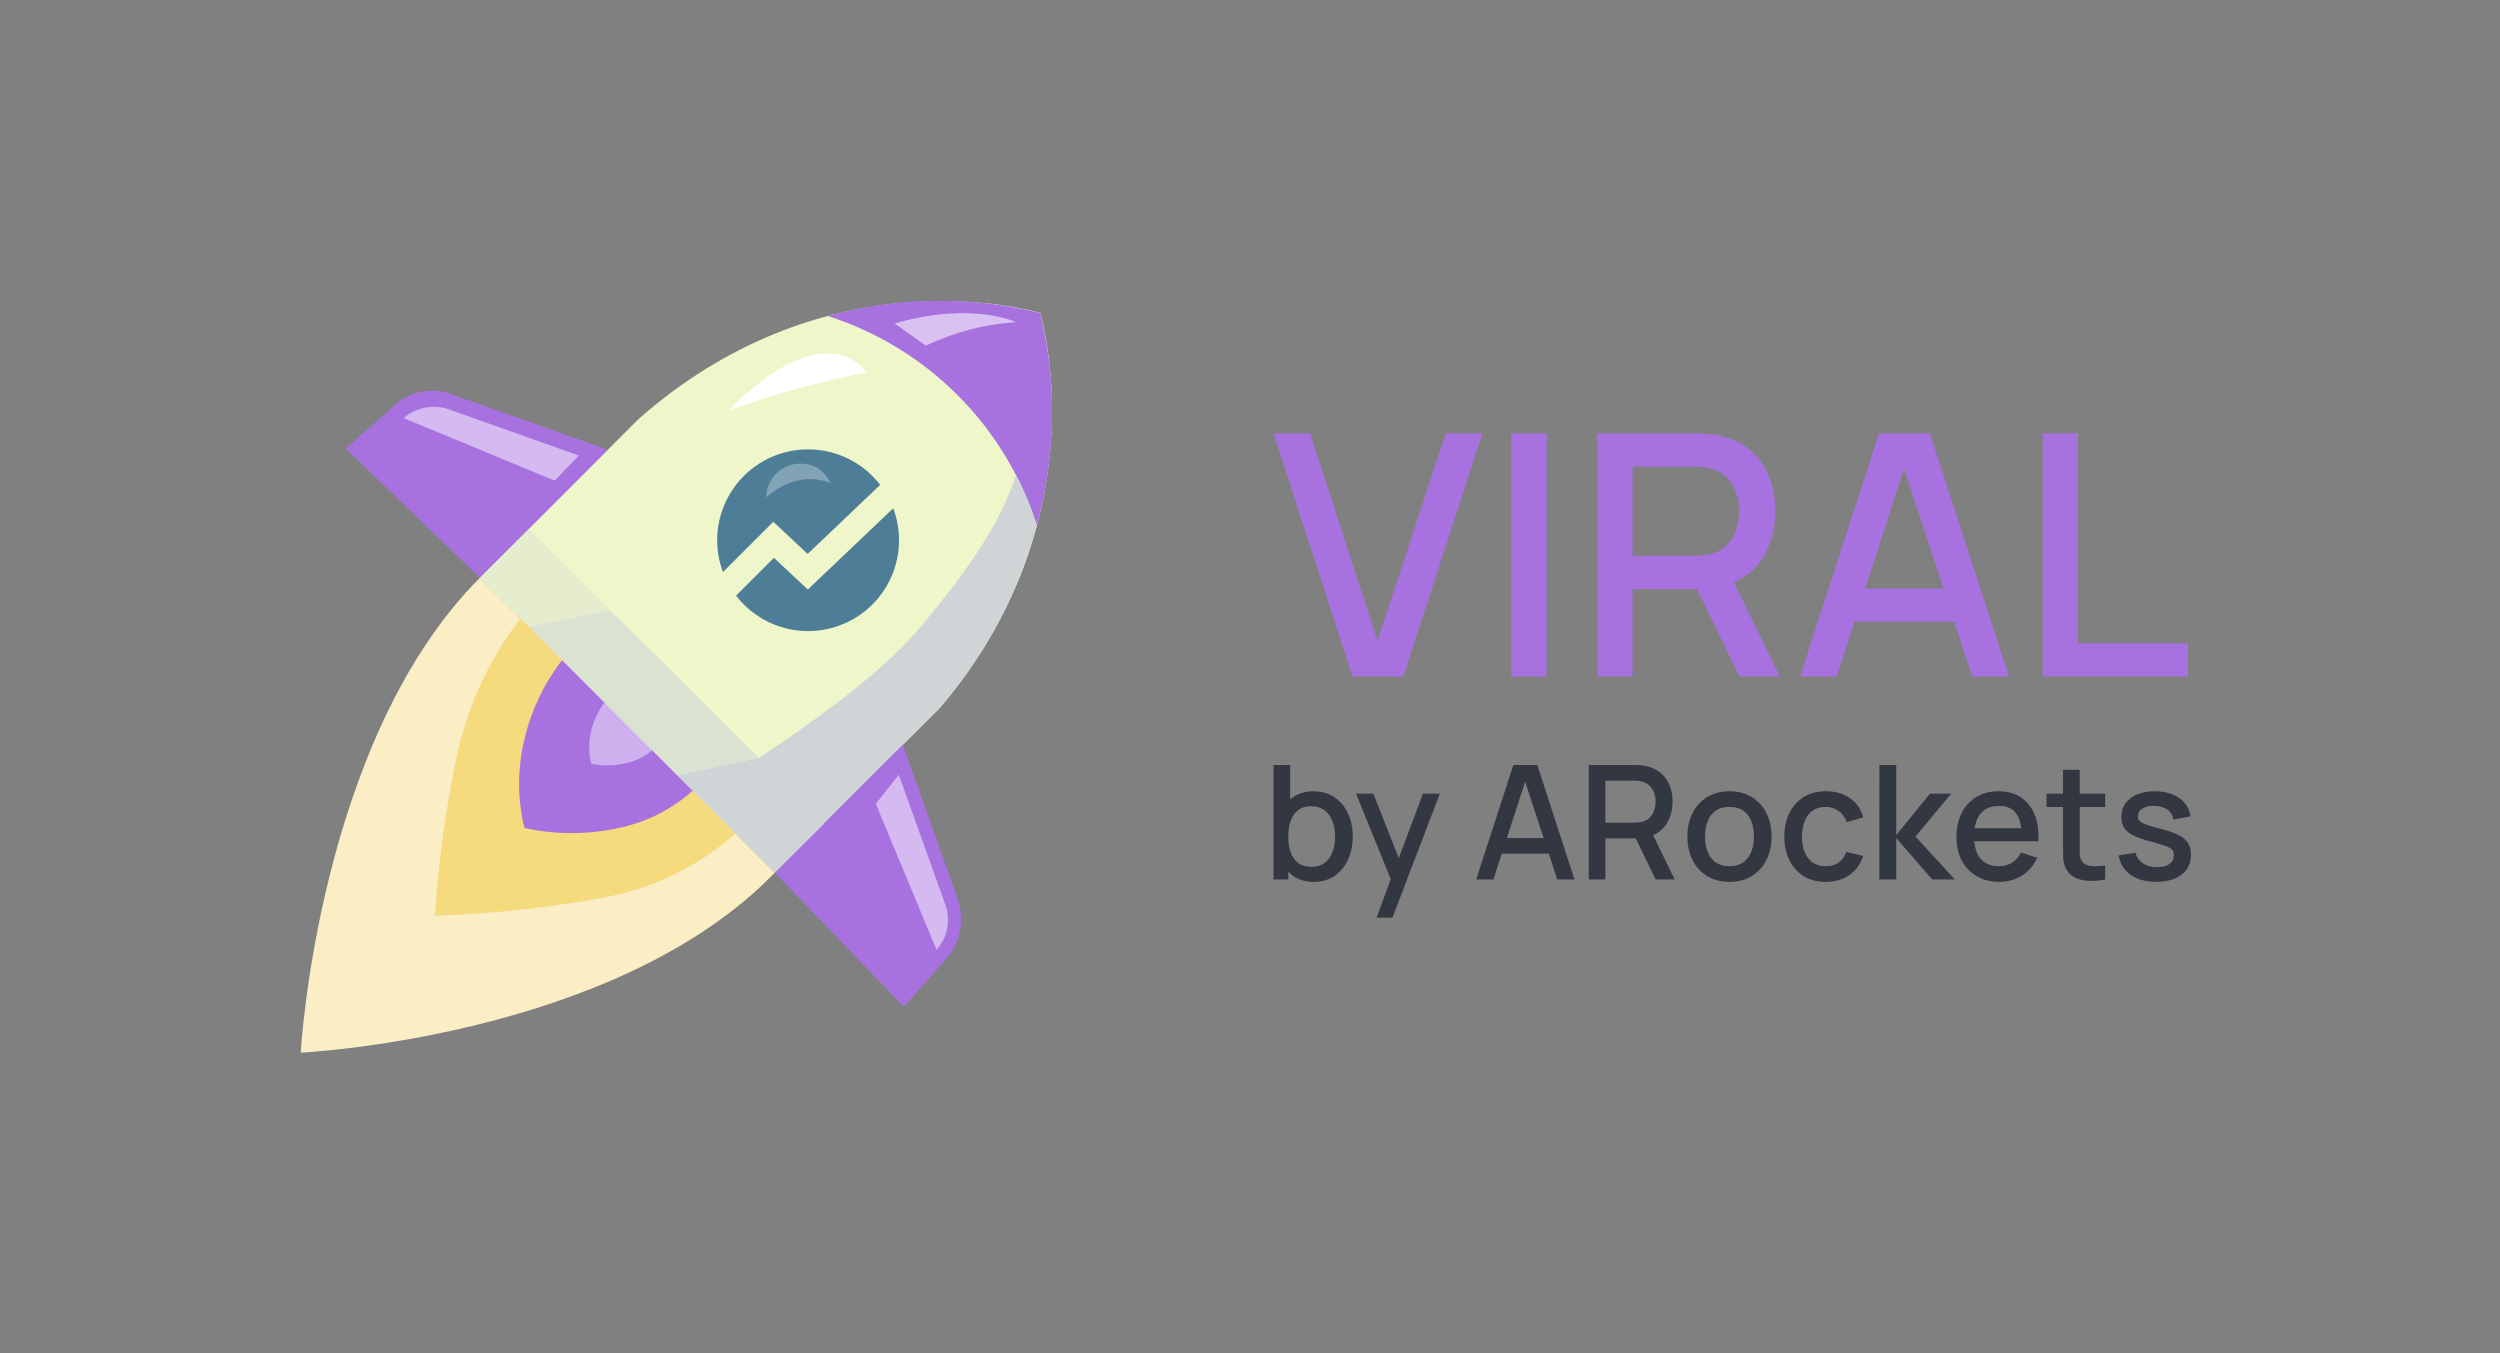 <?xml version="1.0" encoding="UTF-8"?> <svg xmlns="http://www.w3.org/2000/svg" width="133" height="72" viewBox="0 0 133 72" fill="none"><rect x="0" y="0" width="133" height="72" fill="#808080" stroke="none"/><path d="M25.531 30.738C16.908 39.365 16 56.002 16 56.002C16 56.002 32.754 55.202 41.222 46.421" fill="#FBEEC5"></path><g opacity="0.82"><path d="M39.127 44.339C37.829 45.5 36.328 46.413 34.699 47.03C33.901 47.328 33.081 47.562 32.246 47.73C29.238 48.286 26.193 48.616 23.136 48.717C23.328 45.732 23.745 42.766 24.385 39.845C24.983 37.306 26.119 34.925 27.718 32.863L39.127 44.339Z" fill="#F4D56E"></path></g><path d="M36.857 42.062C36.07 42.764 35.161 43.315 34.174 43.687C33.685 43.865 33.182 44.005 32.67 44.103C31.094 44.413 29.471 44.396 27.901 44.053C27.521 42.502 27.521 40.881 27.901 39.33C28.258 37.791 28.945 36.349 29.913 35.102L36.857 42.062Z" fill="#A772E0"></path><g opacity="0.44"><path d="M34.744 39.873C34.455 40.13 34.12 40.332 33.757 40.469C33.578 40.538 33.392 40.59 33.203 40.627C32.625 40.749 32.028 40.749 31.45 40.627C31.308 40.056 31.308 39.46 31.45 38.89C31.583 38.324 31.836 37.793 32.191 37.332L34.744 39.873Z" fill="white"></path></g><path d="M49.994 37.669L41.222 46.416L25.53 30.733L33.761 22.502C33.94 22.323 34.128 22.148 34.328 21.981C44.163 13.617 54.518 16.424 55.309 16.637C55.318 16.634 55.326 16.634 55.334 16.637C55.334 16.637 55.334 16.637 55.334 16.662C55.572 17.462 58.359 27.817 49.994 37.669Z" fill="#EFF7CA"></path><path d="M44.471 16.699C48.022 15.787 51.742 15.767 55.302 16.64C55.31 16.638 55.318 16.638 55.327 16.64C55.327 16.64 55.327 16.64 55.327 16.661C56.234 20.375 56.175 24.26 55.156 27.945C54.326 25.337 52.884 22.965 50.95 21.028C49.015 19.09 46.645 17.645 44.038 16.811L44.455 16.699" fill="#A772E0"></path><path d="M25.531 30.739L32.329 23.928L23.973 20.958C23.482 20.781 22.952 20.739 22.439 20.836C21.927 20.934 21.449 21.167 21.057 21.512L18.395 23.861L25.531 30.739Z" fill="#A772E0"></path><path d="M41.223 46.421L48.012 39.598L50.928 47.791C51.123 48.338 51.168 48.926 51.059 49.496C50.95 50.066 50.69 50.596 50.308 51.032L48.087 53.556L41.223 46.421Z" fill="#A772E0"></path><g opacity="0.73"><path d="M55.155 27.945C55.896 25.117 56.467 20.951 55.317 16.648C55.317 16.648 54.992 23.067 54.067 25.267C54.522 26.119 54.887 27.017 55.155 27.945Z" fill="#A772E0"></path></g><path d="M55.155 27.948C54.195 31.524 52.438 34.837 50.014 37.637L41.221 46.422L37.151 42.319C37.151 42.319 45.545 37.441 48.906 33.43C52.181 29.531 53.284 27.477 54.059 25.27C54.505 26.127 54.872 27.024 55.155 27.948Z" fill="#CFD4D6"></path><path opacity="0.87" d="M41.222 46.419L48.024 39.629L50.94 47.789C51.134 48.336 51.179 48.925 51.07 49.496C50.961 50.066 50.702 50.597 50.319 51.034L48.099 53.533L41.222 46.419Z" fill="#A772E0"></path><path d="M43.85 43.807L41.222 46.427L36.027 41.233L40.364 40.32L43.85 43.807Z" fill="#CFD4D6"></path><path d="M25.53 30.739L28.142 28.152L32.441 32.464L28.134 33.343L25.53 30.739Z" fill="#E5EDCE"></path><path d="M40.364 40.321L36.027 41.233L28.134 33.344L32.441 32.465L35.215 35.172L40.364 40.321Z" fill="#DCE2D1"></path><path d="M41.139 27.757L42.967 29.469L46.825 25.795C46.119 24.877 45.106 24.242 43.972 24.007C42.838 23.772 41.657 23.951 40.644 24.514C39.631 25.075 38.854 25.982 38.453 27.069C38.052 28.156 38.055 29.35 38.46 30.435L41.139 27.757Z" fill="#4D7D97"></path><path d="M42.976 31.363L41.172 29.676L39.16 31.688C39.867 32.606 40.88 33.24 42.014 33.474C43.149 33.708 44.33 33.527 45.343 32.964C46.355 32.401 47.132 31.494 47.532 30.406C47.931 29.319 47.927 28.124 47.52 27.039L42.976 31.363Z" fill="#4D7D97"></path><g opacity="0.57"><path d="M47.592 17.21L49.258 18.389C50.757 17.669 52.38 17.245 54.04 17.14C54.04 17.14 51.753 16.015 47.592 17.21Z" fill="white"></path></g><path opacity="0.58" d="M44.209 25.714C43.792 24.96 43.296 24.664 42.567 24.664C42.33 24.664 42.095 24.711 41.876 24.802C41.657 24.893 41.458 25.026 41.291 25.194C41.123 25.362 40.99 25.561 40.9 25.78C40.809 26 40.763 26.235 40.764 26.472C40.764 26.472 42.288 24.922 44.209 25.714Z" fill="white" fill-opacity="0.5"></path><g opacity="0.51"><path d="M29.509 25.569L30.796 24.236L23.756 21.736C23.405 21.635 23.036 21.614 22.675 21.674C22.315 21.735 21.972 21.876 21.674 22.086L21.474 22.244L29.509 25.569Z" fill="white"></path></g><path d="M46.108 19.813C46.108 19.813 43.971 16.526 38.756 21.845C41.149 20.975 43.608 20.295 46.108 19.813Z" fill="white"></path><g opacity="0.51"><path d="M46.592 42.764L47.816 41.215L50.337 48.255C50.438 48.606 50.459 48.975 50.398 49.336C50.338 49.696 50.197 50.038 49.987 50.337L49.828 50.537L46.592 42.764Z" fill="white"></path></g><path d="M108.668 35.992V23.055H110.546V34.222H116.404V35.992H108.668Z" fill="#A772E0"></path><path d="M95.762 35.992L99.966 23.055H102.671L106.875 35.992H104.926L101.054 24.187H101.539L97.711 35.992H95.762ZM97.945 33.072V31.311H104.701V33.072H97.945Z" fill="#A772E0"></path><path d="M84.974 35.992V23.055H90.203C90.328 23.055 90.484 23.061 90.67 23.073C90.855 23.079 91.032 23.097 91.2 23.127C91.919 23.24 92.517 23.486 92.997 23.863C93.482 24.241 93.844 24.717 94.084 25.292C94.323 25.867 94.443 26.502 94.443 27.197C94.443 28.227 94.18 29.116 93.653 29.865C93.126 30.608 92.335 31.072 91.281 31.258L90.517 31.347H86.851V35.992H84.974ZM92.538 35.992L89.987 30.727L91.883 30.242L94.686 35.992H92.538ZM86.851 29.568H90.131C90.251 29.568 90.382 29.562 90.526 29.55C90.676 29.538 90.817 29.517 90.948 29.488C91.332 29.398 91.64 29.233 91.874 28.993C92.107 28.748 92.275 28.466 92.377 28.149C92.479 27.831 92.529 27.514 92.529 27.197C92.529 26.879 92.479 26.565 92.377 26.253C92.275 25.936 92.107 25.657 91.874 25.418C91.64 25.172 91.332 25.004 90.948 24.915C90.817 24.878 90.676 24.855 90.526 24.843C90.382 24.831 90.251 24.825 90.131 24.825H86.851V29.568Z" fill="#A772E0"></path><path d="M80.398 35.992V23.055H82.276V35.992H80.398Z" fill="#A772E0"></path><path d="M71.955 35.992L67.75 23.055H69.7L73.284 34.096L76.914 23.055H78.864L74.659 35.992H71.955Z" fill="#A772E0"></path><path d="M114.707 46.911C114.152 46.911 113.699 46.788 113.35 46.543C113 46.297 112.786 45.952 112.707 45.507L113.612 45.367C113.668 45.604 113.798 45.791 114.001 45.93C114.207 46.065 114.462 46.133 114.767 46.133C115.043 46.133 115.259 46.076 115.414 45.963C115.572 45.851 115.651 45.696 115.651 45.498C115.651 45.383 115.622 45.29 115.566 45.219C115.512 45.146 115.398 45.077 115.223 45.012C115.049 44.947 114.782 44.867 114.424 44.771C114.032 44.669 113.721 44.561 113.489 44.445C113.261 44.327 113.098 44.19 112.999 44.035C112.903 43.877 112.855 43.687 112.855 43.464C112.855 43.188 112.928 42.947 113.075 42.741C113.222 42.535 113.427 42.376 113.692 42.263C113.96 42.15 114.273 42.094 114.631 42.094C114.981 42.094 115.292 42.149 115.566 42.259C115.839 42.369 116.061 42.525 116.23 42.728C116.399 42.928 116.501 43.164 116.534 43.434L115.629 43.599C115.598 43.379 115.495 43.206 115.321 43.079C115.146 42.952 114.919 42.883 114.64 42.872C114.372 42.861 114.155 42.906 113.988 43.007C113.822 43.106 113.739 43.243 113.739 43.417C113.739 43.519 113.77 43.605 113.832 43.675C113.897 43.746 114.021 43.814 114.204 43.878C114.387 43.943 114.658 44.021 115.016 44.111C115.4 44.21 115.704 44.32 115.93 44.441C116.155 44.559 116.316 44.702 116.412 44.868C116.51 45.032 116.56 45.23 116.56 45.464C116.56 45.916 116.395 46.269 116.065 46.526C115.738 46.782 115.285 46.911 114.707 46.911Z" fill="#333742"></path><path d="M111.998 46.789C111.71 46.846 111.429 46.87 111.152 46.861C110.876 46.853 110.629 46.799 110.412 46.7C110.195 46.602 110.032 46.447 109.922 46.235C109.823 46.046 109.769 45.855 109.761 45.66C109.755 45.463 109.752 45.24 109.752 44.992V40.953H110.64V44.95C110.64 45.133 110.642 45.292 110.645 45.428C110.65 45.563 110.68 45.677 110.734 45.77C110.835 45.945 110.996 46.045 111.216 46.07C111.438 46.093 111.699 46.083 111.998 46.041V46.789ZM108.877 42.932V42.222H111.998V42.932H108.877Z" fill="#333742"></path><path d="M106.363 46.915C105.91 46.915 105.511 46.816 105.167 46.619C104.825 46.419 104.559 46.141 104.367 45.786C104.178 45.428 104.084 45.013 104.084 44.542C104.084 44.043 104.177 43.611 104.363 43.244C104.552 42.877 104.814 42.594 105.15 42.394C105.485 42.194 105.876 42.094 106.321 42.094C106.786 42.094 107.183 42.202 107.51 42.419C107.837 42.634 108.081 42.94 108.241 43.337C108.405 43.735 108.47 44.207 108.436 44.754H107.552V44.432C107.546 43.902 107.445 43.511 107.247 43.257C107.053 43.003 106.755 42.876 106.355 42.876C105.912 42.876 105.58 43.016 105.357 43.295C105.134 43.574 105.023 43.977 105.023 44.504C105.023 45.006 105.134 45.395 105.357 45.672C105.58 45.945 105.901 46.082 106.321 46.082C106.597 46.082 106.836 46.02 107.036 45.896C107.239 45.769 107.397 45.588 107.51 45.354L108.377 45.629C108.199 46.038 107.93 46.355 107.569 46.581C107.208 46.804 106.806 46.915 106.363 46.915ZM104.735 44.754V44.065H107.996V44.754H104.735Z" fill="#333742"></path><path d="M99.981 46.789L99.986 40.699H100.882V44.421L102.675 42.222H103.8L101.906 44.505L103.995 46.789H102.794L100.882 44.59V46.789H99.981Z" fill="#333742"></path><path d="M97.131 46.915C96.663 46.915 96.266 46.811 95.939 46.602C95.612 46.393 95.361 46.107 95.186 45.743C95.014 45.38 94.927 44.967 94.924 44.504C94.927 44.033 95.017 43.618 95.195 43.257C95.372 42.893 95.626 42.608 95.956 42.403C96.286 42.197 96.682 42.094 97.144 42.094C97.643 42.094 98.069 42.218 98.421 42.466C98.777 42.714 99.011 43.054 99.123 43.485L98.244 43.739C98.156 43.482 98.013 43.283 97.812 43.143C97.615 42.999 97.388 42.927 97.131 42.927C96.841 42.927 96.603 42.996 96.417 43.134C96.231 43.269 96.093 43.456 96.002 43.692C95.912 43.929 95.865 44.2 95.863 44.504C95.865 44.975 95.973 45.356 96.184 45.646C96.398 45.937 96.714 46.082 97.131 46.082C97.416 46.082 97.646 46.017 97.821 45.887C97.998 45.755 98.134 45.566 98.227 45.321L99.123 45.532C98.974 45.977 98.727 46.32 98.383 46.56C98.039 46.797 97.622 46.915 97.131 46.915Z" fill="#333742"></path><path d="M92.007 46.915C91.55 46.915 91.154 46.812 90.818 46.606C90.483 46.4 90.224 46.117 90.04 45.756C89.86 45.392 89.769 44.974 89.769 44.5C89.769 44.024 89.863 43.605 90.049 43.244C90.235 42.88 90.496 42.598 90.831 42.398C91.167 42.195 91.558 42.094 92.007 42.094C92.463 42.094 92.86 42.197 93.195 42.403C93.531 42.608 93.79 42.892 93.973 43.252C94.156 43.613 94.248 44.029 94.248 44.5C94.248 44.977 94.155 45.397 93.969 45.76C93.786 46.121 93.526 46.405 93.191 46.611C92.855 46.813 92.461 46.915 92.007 46.915ZM92.007 46.082C92.444 46.082 92.769 45.935 92.984 45.642C93.201 45.346 93.309 44.965 93.309 44.5C93.309 44.024 93.199 43.643 92.979 43.358C92.762 43.071 92.438 42.927 92.007 42.927C91.711 42.927 91.467 42.995 91.275 43.13C91.083 43.262 90.941 43.447 90.848 43.684C90.755 43.918 90.708 44.19 90.708 44.5C90.708 44.979 90.818 45.363 91.038 45.65C91.258 45.938 91.581 46.082 92.007 46.082Z" fill="#333742"></path><path d="M84.522 46.789V40.699H86.984C87.043 40.699 87.116 40.702 87.204 40.708C87.291 40.711 87.374 40.719 87.453 40.733C87.792 40.787 88.073 40.902 88.299 41.08C88.527 41.258 88.698 41.482 88.811 41.752C88.924 42.023 88.98 42.322 88.98 42.649C88.98 43.134 88.856 43.553 88.608 43.905C88.36 44.255 87.987 44.473 87.491 44.56L87.132 44.603H85.406V46.789H84.522ZM88.083 46.789L86.882 44.311L87.775 44.083L89.094 46.789H88.083ZM85.406 43.765H86.95C87.006 43.765 87.068 43.763 87.136 43.757C87.207 43.751 87.273 43.741 87.335 43.727C87.515 43.685 87.66 43.607 87.77 43.495C87.88 43.379 87.959 43.247 88.007 43.097C88.055 42.948 88.079 42.798 88.079 42.649C88.079 42.499 88.055 42.351 88.007 42.205C87.959 42.055 87.88 41.924 87.77 41.812C87.66 41.696 87.515 41.617 87.335 41.575C87.273 41.558 87.207 41.547 87.136 41.541C87.068 41.535 87.006 41.532 86.95 41.532H85.406V43.765Z" fill="#333742"></path><path d="M78.532 46.789L80.511 40.699H81.784L83.764 46.789H82.846L81.023 41.232H81.252L79.45 46.789H78.532ZM79.56 45.415V44.586H82.74V45.415H79.56Z" fill="#333742"></path><path d="M73.237 48.82L74.121 46.414L74.133 47.124L72.142 42.223H73.064L74.552 46.008H74.281L75.703 42.223H76.599L74.079 48.82H73.237Z" fill="#333742"></path><path d="M69.898 46.916C69.461 46.916 69.095 46.81 68.799 46.599C68.503 46.385 68.279 46.096 68.126 45.732C67.974 45.368 67.898 44.958 67.898 44.501C67.898 44.044 67.973 43.634 68.122 43.27C68.274 42.907 68.497 42.621 68.79 42.412C69.086 42.201 69.45 42.095 69.882 42.095C70.31 42.095 70.679 42.201 70.99 42.412C71.302 42.621 71.543 42.907 71.713 43.27C71.882 43.631 71.966 44.042 71.966 44.501C71.966 44.958 71.882 45.37 71.713 45.736C71.546 46.1 71.308 46.387 70.998 46.599C70.691 46.81 70.324 46.916 69.898 46.916ZM67.75 46.789V40.699H68.638V43.503H68.537V46.789H67.75ZM69.776 46.117C70.058 46.117 70.29 46.045 70.474 45.901C70.66 45.757 70.798 45.564 70.888 45.322C70.981 45.076 71.028 44.803 71.028 44.501C71.028 44.202 70.981 43.932 70.888 43.689C70.798 43.447 70.658 43.254 70.469 43.11C70.28 42.966 70.039 42.894 69.746 42.894C69.47 42.894 69.242 42.962 69.061 43.097C68.883 43.233 68.751 43.421 68.663 43.664C68.579 43.906 68.537 44.185 68.537 44.501C68.537 44.817 68.579 45.096 68.663 45.339C68.748 45.581 68.882 45.771 69.065 45.91C69.249 46.048 69.485 46.117 69.776 46.117Z" fill="#333742"></path></svg> 